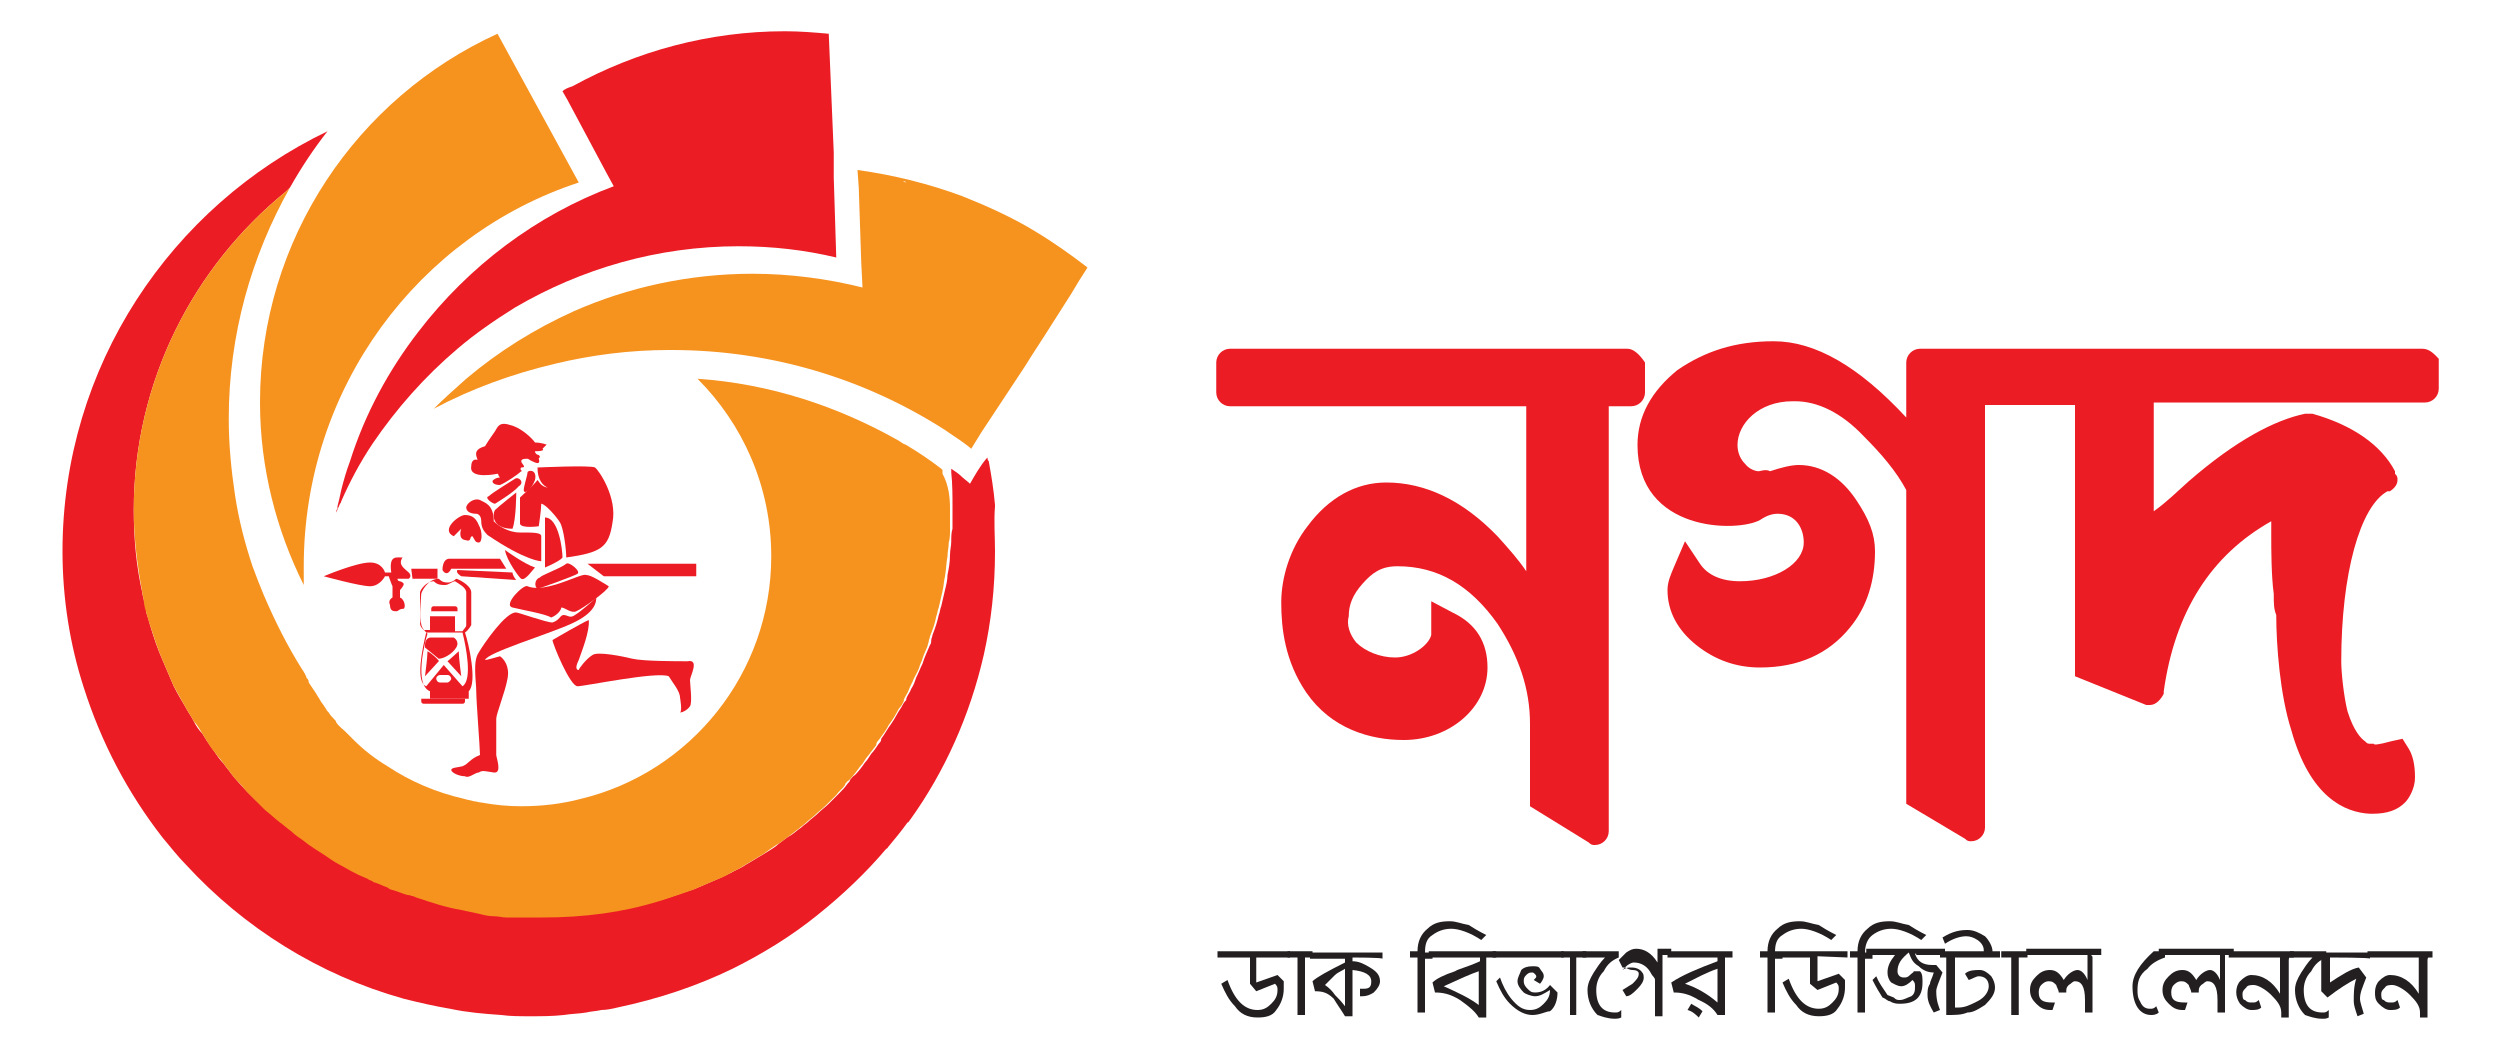 <?xml version="1.0" encoding="utf-8"?>
<!-- Generator: Adobe Illustrator 21.0.0, SVG Export Plug-In . SVG Version: 6.00 Build 0)  -->
<svg version="1.1" id="Layer_1" xmlns="http://www.w3.org/2000/svg" xmlns:xlink="http://www.w3.org/1999/xlink" x="0px" y="0px"
	 viewBox="0 0 200 84.1" style="enable-background:new 0 0 200 84.1;" xml:space="preserve">
<style type="text/css">
	.st0{fill:#EC1C24;}
	.st1{fill:#F6921E;}
	.st2{fill:#231F20;}
</style>
<g>
	<g>
		<path class="st0" d="M79.6,44.1c0,2.9-0.3,5.6-0.9,8.3l0,0c-1.1,4.8-3.1,9.3-5.9,13.2c-0.1,0.1-0.1,0.2-0.2,0.2
			c-0.5,0.7-1,1.3-1.5,1.9l0,0c-0.1,0.1-0.1,0.2-0.2,0.2c-1.6,1.9-3.5,3.7-5.5,5.3c-2.1,1.7-4.4,3.1-6.8,4.3
			c-2.9,1.4-5.9,2.4-9.2,3.1c-0.4,0.1-0.9,0.2-1.3,0.2c-0.4,0.1-0.8,0.1-1.2,0.2c-0.6,0.1-1.2,0.1-1.8,0.2c-0.9,0.1-1.8,0.1-2.7,0.1
			c-0.8,0-1.6,0-2.3-0.1c-1.4-0.1-2.7-0.2-4.1-0.5c-1.2-0.2-2.5-0.5-3.7-0.8c-6.8-1.9-12.8-5.7-17.4-10.7c-0.7-0.7-1.3-1.5-1.9-2.2
			c-2.8-3.6-4.9-7.6-6.3-12C5.6,51.6,5,47.9,5,44.1c0-14.8,8.7-27.6,21.2-33.6c-1.1,1.4-2.1,2.9-3,4.5c-0.1,0.1-0.2,0.2-0.3,0.3
			c-7.4,6-12.2,15.2-12.2,25.5c0,2.3,0.2,4.5,0.7,6.7c0,0.2,0.1,0.3,0.1,0.5c0.1,0.3,0.2,0.7,0.2,1c0.1,0.3,0.2,0.6,0.3,1
			c0.3,1,0.6,1.9,1,2.8c0.1,0.2,0.2,0.5,0.3,0.7c0.2,0.5,0.4,0.9,0.6,1.4c0.3,0.6,0.6,1.1,0.9,1.6v0c0.2,0.4,0.5,0.8,0.7,1.2
			c0.2,0.4,0.4,0.7,0.7,1c0.1,0.2,0.2,0.3,0.3,0.5c0.2,0.3,0.5,0.7,0.7,1c0.2,0.3,0.4,0.6,0.7,0.9c0.2,0.3,0.4,0.5,0.6,0.8
			c0.8,1,1.7,1.9,2.7,2.8c0.4,0.4,0.8,0.7,1.2,1c0.3,0.3,0.6,0.5,0.9,0.7c0.3,0.2,0.6,0.4,0.9,0.7c0.6,0.4,1.2,0.9,1.9,1.3
			c0.4,0.3,0.9,0.5,1.3,0.8c0.4,0.2,0.8,0.5,1.3,0.7c0.2,0.1,0.4,0.2,0.7,0.3c0.1,0.1,0.3,0.2,0.4,0.2c0,0,0.1,0,0.2,0.1
			c0.3,0.2,0.7,0.3,1,0.4v0c0.1,0.1,0.2,0.1,0.4,0.2c0.4,0.2,0.8,0.3,1.2,0.4c0.2,0.1,0.5,0.2,0.7,0.2l0,0c1.2,0.4,2.4,0.7,3.6,1
			c0.5,0.1,0.9,0.2,1.4,0.3c0.4,0.1,0.8,0.1,1.2,0.2c0.3,0,0.6,0.1,1,0.1l0,0c0,0,0.1,0,0.1,0c0.2,0,0.4,0,0.5,0c0.2,0,0.3,0,0.5,0
			c0.1,0,0.1,0,0.2,0c0.1,0,0.2,0,0.3,0c0,0,0.1,0,0.1,0h0.2c0,0,0,0,0.1,0c0,0,0,0,0,0h0.2c0.3,0,0.6,0,0.9,0
			c3.2,0,6.3-0.5,9.3-1.3c0.9-0.3,1.8-0.6,2.7-0.9c0.7-0.3,1.4-0.6,2.1-0.9h0c0.3-0.2,0.7-0.3,1-0.5c0.2-0.1,0.4-0.2,0.6-0.3
			c0.2-0.1,0.3-0.2,0.5-0.3c0.5-0.3,1-0.6,1.5-0.9c0.3-0.2,0.7-0.4,1-0.7c0.3-0.2,0.6-0.5,1-0.7c0.3-0.2,0.5-0.4,0.8-0.6
			c0.2-0.2,0.4-0.3,0.6-0.5c0.2-0.2,0.5-0.4,0.7-0.6c0.3-0.3,0.6-0.5,0.9-0.8c0.3-0.3,0.6-0.6,0.8-0.8c0.2-0.2,0.5-0.5,0.7-0.8
			c0.1-0.1,0.2-0.2,0.2-0.3c0.1-0.1,0.2-0.3,0.4-0.4c0.3-0.3,0.6-0.7,0.8-1c0.2-0.2,0.3-0.4,0.5-0.7c0,0,0,0,0,0c0,0,0,0,0,0
			s0,0,0,0c0.2-0.2,0.4-0.5,0.6-0.8c0.1-0.1,0.2-0.2,0.2-0.4c0.3-0.4,0.5-0.8,0.8-1.2c0.3-0.4,0.5-0.9,0.8-1.3
			c0.1-0.2,0.2-0.4,0.4-0.6c0,0,0,0,0,0c0,0,0,0,0-0.1c0.1-0.3,0.3-0.5,0.4-0.8c0.2-0.3,0.3-0.6,0.4-0.9c0.2-0.4,0.3-0.7,0.5-1.1
			c0.1-0.3,0.2-0.6,0.3-0.8c0.1-0.2,0.2-0.5,0.3-0.7c0.1-0.1,0.1-0.3,0.1-0.4c0-0.1,0.1-0.3,0.1-0.4c0.2-0.5,0.4-1.1,0.5-1.6
			c0.1-0.2,0.1-0.5,0.2-0.7c0.1-0.4,0.2-0.9,0.3-1.3c0.1-0.4,0.2-0.8,0.2-1.2c0.1-0.5,0.2-1,0.2-1.6c0-0.4,0.1-0.7,0.1-1.1
			c0-0.3,0-0.7,0.1-1c0-0.3,0-0.5,0-0.8c0-0.1,0-0.1,0-0.2c0-0.2,0-0.5,0-0.7c0-0.9,0-1.9-0.1-2.8c0-0.1,0-0.2,0-0.3c0,0,0,0,0,0
			c0.3,0.2,0.6,0.4,0.8,0.6c0.2,0.2,0.5,0.4,0.7,0.6c0,0,0,0,0,0c0.4-0.7,0.8-1.4,1.3-2c0,0,0.1-0.1,0.1-0.1c0,0.1,0,0.2,0.1,0.3
			c0.2,1.1,0.4,2.3,0.5,3.5c0,0,0,0.1,0,0.1C79.5,41.7,79.6,42.9,79.6,44.1z"/>
		<path class="st1" d="M76,40.7c0,0.2,0,0.5,0,0.7c0,0.1,0,0.1,0,0.2c0,0.3,0,0.5,0,0.8c0,0.3,0,0.7-0.1,1c0,0.4-0.1,0.7-0.1,1.1
			c-0.1,0.5-0.1,1-0.2,1.6c-0.1,0.4-0.1,0.8-0.2,1.2c-0.1,0.4-0.2,0.9-0.3,1.3c-0.1,0.2-0.1,0.5-0.2,0.7c-0.1,0.6-0.3,1.1-0.5,1.6
			c0,0.1-0.1,0.3-0.1,0.4c0,0.1-0.1,0.3-0.1,0.4c-0.1,0.2-0.2,0.5-0.3,0.7c-0.1,0.3-0.2,0.6-0.3,0.8c-0.1,0.4-0.3,0.7-0.5,1.1
			c-0.1,0.3-0.3,0.6-0.4,0.9c-0.1,0.3-0.3,0.5-0.4,0.8c0,0,0,0.1,0,0.1c0,0,0,0,0,0c-0.1,0.2-0.2,0.4-0.4,0.6
			c-0.2,0.4-0.5,0.9-0.8,1.3c-0.2,0.4-0.5,0.8-0.8,1.2c-0.1,0.1-0.2,0.2-0.2,0.4c-0.2,0.3-0.4,0.5-0.6,0.8c0,0,0,0,0,0s0,0,0,0
			c0,0,0,0,0,0c-0.2,0.2-0.3,0.4-0.5,0.7c-0.3,0.3-0.5,0.7-0.8,1c-0.1,0.1-0.2,0.3-0.4,0.4c-0.1,0.1-0.2,0.2-0.2,0.3
			c-0.2,0.3-0.5,0.5-0.7,0.8c-0.3,0.3-0.6,0.6-0.8,0.8c-0.3,0.3-0.6,0.5-0.9,0.8c-0.2,0.2-0.5,0.4-0.7,0.6c-0.2,0.2-0.4,0.3-0.6,0.5
			c-0.3,0.2-0.5,0.4-0.8,0.6c-0.3,0.2-0.6,0.5-1,0.7c-0.3,0.2-0.6,0.4-1,0.7c-0.5,0.3-1,0.6-1.5,0.9c-0.2,0.1-0.3,0.2-0.5,0.3
			c-0.2,0.1-0.4,0.2-0.6,0.3c-0.3,0.2-0.7,0.4-1,0.5h0c-0.7,0.3-1.4,0.6-2.1,0.9c-0.9,0.3-1.7,0.6-2.7,0.9c-2.9,0.9-6,1.3-9.3,1.3
			c-0.3,0-0.6,0-0.9,0h-0.1c0,0,0,0,0,0c0,0,0,0,0,0h-0.1c-0.1,0-0.2,0-0.2,0c-0.1,0-0.2,0-0.3,0c-0.1,0-0.1,0-0.2,0
			c-0.2,0-0.3,0-0.5,0c-0.2,0-0.4,0-0.5,0c0,0-0.1,0-0.1,0l0,0c-0.3,0-0.6-0.1-1-0.1c-0.4,0-0.8-0.1-1.2-0.2
			c-0.5-0.1-0.9-0.2-1.4-0.3c-1.2-0.2-2.4-0.6-3.6-1l0,0c-0.2-0.1-0.5-0.2-0.7-0.2c-0.4-0.1-0.8-0.3-1.2-0.4c-0.1,0-0.3-0.1-0.4-0.2
			v0c-0.3-0.1-0.7-0.3-1-0.4c-0.1,0-0.1,0-0.2-0.1c-0.2-0.1-0.3-0.1-0.4-0.2c-0.2-0.1-0.5-0.2-0.7-0.3c-0.4-0.2-0.8-0.4-1.3-0.7
			c-0.4-0.2-0.9-0.5-1.3-0.8c-0.6-0.4-1.3-0.8-1.9-1.3c-0.3-0.2-0.6-0.4-0.9-0.7c-0.3-0.2-0.6-0.5-0.9-0.7c-0.4-0.3-0.8-0.7-1.2-1
			c-0.2-0.2-0.3-0.3-0.5-0.5c-0.2-0.2-0.4-0.4-0.6-0.6c-0.1-0.1-0.2-0.2-0.3-0.3c-0.2-0.2-0.4-0.5-0.6-0.7c-0.2-0.2-0.5-0.5-0.7-0.8
			c-0.2-0.3-0.4-0.5-0.6-0.8c-0.2-0.3-0.5-0.6-0.7-0.9c-0.3-0.3-0.5-0.7-0.7-1c-0.1-0.2-0.2-0.3-0.3-0.5c-0.2-0.3-0.4-0.7-0.7-1
			c-0.2-0.4-0.5-0.8-0.7-1.2v0c-0.3-0.5-0.6-1.1-0.9-1.6c-0.2-0.5-0.4-0.9-0.6-1.4c-0.1-0.2-0.2-0.5-0.3-0.7c-0.4-0.9-0.7-1.9-1-2.8
			c-0.1-0.3-0.2-0.6-0.3-1c-0.1-0.3-0.2-0.7-0.2-1c0-0.2-0.1-0.3-0.1-0.5c-0.4-2.2-0.7-4.4-0.7-6.7c0-10.3,4.8-19.5,12.2-25.5
			c0.1-0.1,0.2-0.2,0.3-0.3c-3.1,5.5-4.9,11.8-4.9,18.5c0,2.1,0.2,4.1,0.5,6.1c0.3,2,0.8,3.9,1.4,5.7c0.3,0.8,0.6,1.6,0.9,2.3
			c0.9,2.1,1.9,4.1,3.1,6c0.1,0.1,0.1,0.2,0.2,0.3c0,0.1,0.1,0.2,0.1,0.2c0,0,0,0,0,0c0,0,0,0,0,0.1v0c0.1,0.1,0.2,0.2,0.2,0.4v0
			c0,0,0,0,0,0c0.2,0.3,0.4,0.6,0.6,0.9c0,0,0,0,0,0c0.1,0.2,0.2,0.3,0.3,0.5v0c0.1,0.2,0.3,0.4,0.4,0.6c0,0,0,0,0,0
			c0.1,0.1,0.1,0.2,0.2,0.3c0,0,0,0,0.1,0.1c0,0,0,0,0,0c0,0,0,0,0,0c0,0,0,0,0,0c0,0,0,0,0,0c0,0,0,0,0,0c0,0,0,0,0,0c0,0,0,0,0,0
			c0.1,0.2,0.3,0.4,0.4,0.5c0.1,0.1,0.2,0.2,0.2,0.3l0,0c0.2,0.3,0.5,0.5,0.8,0.8c0.2,0.2,0.4,0.4,0.6,0.6c0,0,0,0,0,0
			c0.8,0.8,1.7,1.5,2.7,2.1v0c1.8,1.2,3.9,2.1,6.1,2.6c0,0,0,0,0,0c0.3,0.1,0.5,0.1,0.8,0.2c0.2,0,0.4,0.1,0.6,0.1
			c1.1,0.2,2.1,0.3,3.2,0.3c1.7,0,3.3-0.2,4.8-0.6c8.7-2.1,15.2-10,15.2-19.4c0-5.6-2.3-10.6-5.9-14.2c5.8,0.4,11.2,2.2,16,4.9
			c0.2,0.1,0.4,0.3,0.7,0.4c1,0.6,1.9,1.2,2.8,1.9c0,0,0.1,0.1,0.1,0.1c0,0,0,0,0,0c0,0.1,0,0.2,0,0.3C75.9,38.8,76,39.8,76,40.7z"
			/>
		<path class="st1" d="M24.3,45.3c0,0.5,0,1,0,1.5c-2.2-4.4-3.5-9.4-3.5-14.6c0-13.1,7.8-24.4,19-29.5l6.5,11.9
			C33.5,18.8,24.3,31,24.3,45.3z"/>
		<path class="st0" d="M66.9,20.6c-2.5-0.6-5.1-0.9-7.8-0.9c-6.5,0-12.6,1.8-17.9,4.9h0c-1.6,1-3.2,2.1-4.6,3.3
			c-2.6,2.2-4.9,4.8-6.8,7.6c-1,1.5-1.8,3-2.5,4.6c0,0.1-0.1,0.2-0.1,0.2c-0.1,0.2-0.2,0.5-0.3,0.7c0-0.1,0-0.2,0.1-0.3v0l0-0.2
			c0.1-0.4,0.2-0.8,0.3-1.3c0.2-0.8,0.4-1.5,0.7-2.3c1.2-3.8,3.1-7.3,5.5-10.4c0,0,0,0,0,0c4-5.2,9.4-9.3,15.6-11.6l-0.6-1.1l0,0
			l-3.1-5.8l-0.4-0.7c0.2-0.2,0.5-0.3,0.8-0.4c5.1-2.8,10.9-4.4,17-4.4c1.2,0,2.4,0.1,3.5,0.2l0.4,9.5l0,1.1l0,0.9L66.9,20.6z"/>
		<path class="st1" d="M82.8,18.5c-1.8-1.1-3.8-2-5.8-2.8h0c-2.7-1-5.5-1.7-8.4-2.1l0.1,1.4l0.2,6l0.1,2c-2.8-0.7-5.8-1.1-8.8-1.1
			c-5.1,0-10,1.1-14.3,3h0c-3.1,1.4-6,3.2-8.6,5.4h0c-0.9,0.8-1.8,1.6-2.6,2.4c3-1.6,6.3-2.8,9.7-3.6h0c2.9-0.7,6-1.1,9.1-1.1h0.2
			c8,0,15.5,2.3,21.9,6.4c0.7,0.5,1.4,0.9,2.1,1.5l0.8-1.3l3.5-5.3l0.5-0.8l1.1-1.7l1.4-2.2l0.7-1.1L86,23l0.3-0.5l0.7-1.1
			C85.7,20.4,84.3,19.4,82.8,18.5z M72.2,14.5c0,0,0.1,0,0.1,0c0.1,0,0.1,0,0.2,0.1C72.4,14.6,72.3,14.5,72.2,14.5z"/>
	</g>
	<g>
		<path class="st0" d="M39.8,37.9c0,0-2.3,0.5-2.1-0.6c0-0.5,0.3-0.6,0.5-0.5c0-0.2-0.5-0.8,0.6-1.1c0.3-0.5,0.6-0.9,0.8-1.2
			c0.2-0.3,0.3-0.8,1.2-0.5c0.9,0.2,1.8,1.1,2,1.4c0.5,0,1.1,0.2,0.9,0.2c-0.2,0.2-0.3,0.3-0.3,0.3s0.3,0.2-0.6,0.2
			c0,0.2,0.2,0.3,0.3,0.3c0.2,0.2,0,0.2,0,0.3c0,0,0.2,0.5-0.3,0.3c-0.5-0.2-0.5-0.3-0.6-0.3c-0.2,0-0.5,0-0.5,0.2
			c0,0.2,0.5,0.5,0,0.5c-0.2,0.2,0.2,0.3,0,0.3c-0.2,0.2-1.2,0.9-1.7,1.1c-0.5,0-0.6-0.2-0.6-0.3s0.3-0.3,0.6-0.3
			C39.8,38,39.9,37.9,39.8,37.9"/>
		<path class="st0" d="M39.6,40.3c-0.2,0-0.9-0.5-0.5-0.6c0.3-0.3,1.8-1.2,2.1-1.4c0.3-0.2,0.8,0.3,0.3,0.6
			C41.1,39.4,39.6,40.3,39.6,40.3"/>
		<path class="st0" d="M41.9,39.2c0-0.3,0.3-1.2,0.3-1.4s0.8-0.3,0.6,0.6C42.5,39.2,41.9,39.6,41.9,39.2"/>
		<path class="st0" d="M43,37.4c0,0,4.3-0.2,4.6,0s1.8,2.4,1.4,4.4c-0.3,2-0.9,2.4-3.7,2.8c0-0.6-0.2-2.3-0.5-2.8
			c-0.3-0.5-1.2-1.5-1.5-1.5c0,0.5-0.2,1.8-0.2,1.8s-1.4,0.2-1.5-0.2c0-0.5,0-2.1,0-2.1s1.2-1.1,1.4-1.4c0.2,0.2,0.3,0.8,1.7,0.6
			C44.7,39.2,43,39.4,43,37.4"/>
		<path class="st0" d="M41.3,39.4c0,0-1.4,1.1-1.7,1.4c-0.2,0.3-0.3,1.5,1.4,1.5C41.3,41.5,41.3,39.4,41.3,39.4"/>
		<path class="st0" d="M38.1,41.1c-0.5,0-0.8-0.2-0.8-0.5c0-0.3,0.6-0.8,1.1-0.6c0.3,0.2,1.1,0.3,1.1,1.7c0.3,0.3,1.1,0.9,2.1,0.9
			c1.1,0,1.7,0,1.7,0.3v2c0,0-1.2,0-4.3-2.1c-0.3-0.3-0.5-0.6-0.5-1.1C38.5,41.2,38.2,41.1,38.1,41.1"/>
		<path class="st0" d="M37.2,41.2c-0.5,0-2,1.2-0.9,1.7c0.3-0.3,0.6-0.6,0.6-0.6s-0.3,0.8,0.3,0.9c0.6,0.2,0.3-0.3,0.6-0.3
			c0.2,0.3,0.2,0.5,0.5,0.5c0.3,0,0.3-0.9,0-1.4C38.1,41.5,37.8,41.2,37.2,41.2"/>
		<path class="st0" d="M43.6,41.4v4c0,0,1.2-0.5,1.4-0.8C45,44,44.7,41.4,43.6,41.4"/>
		<path class="st0" d="M40.4,44c0,0,1.5,1.1,2.4,1.4c-0.2,0.2-0.8,1.1-1.1,0.9C41.6,46.3,40.5,44.8,40.4,44"/>
		<polygon class="st0" points="35,46.3 33,46.3 32.9,45.5 35,45.5 		"/>
		<polygon class="st0" points="48.3,46.1 55.7,46.1 55.7,45.1 47,45.1 		"/>
		<path class="st0" d="M45.3,45.1c0.2-0.2,1.2,0.6,0.9,0.8c-0.3,0.2-3.1,1.2-3.2,1.2c-0.3-0.2-0.2-0.8,0.2-0.9
			C43.3,46,44.8,45.5,45.3,45.1"/>
		<path class="st0" d="M42.2,46.9c-0.3-0.2-2,1.5-1.2,1.7c0.8,0.2,2.6,0.5,3.1,0.8c0.5-0.2,0.8-0.6,0.8-0.8c0.3,0,0.8,0.5,1.2,0.3
			c0.5-0.2,2.6-1.7,2.6-2c-0.5-0.3-1.4-0.9-1.8-0.9C46.5,45.8,43.7,47.5,42.2,46.9"/>
		<path class="st0" d="M41.3,49c0.2,0,2.4,0.8,2.9,0.8c0.6-0.2,0.6-0.6,0.9-0.6c0.3,0,0.5,0.3,0.9,0c0.5-0.3,1.5-1.2,1.7-1.4
			c0,0.3,0,1.2-2,2.1c-2,0.9-6.7,2.3-6.9,2.9c0.2,0,0.8-0.2,1.2-0.3c0.3,0.2,0.8,0.8,0.6,1.8c-0.2,1.1-0.9,2.8-0.9,3.2s0,2.6,0,2.9
			c0,0.2,0.5,1.5-0.2,1.4s-0.9-0.2-1.2,0c-0.3,0-0.8,0.5-1.1,0.3c-0.5,0-1.1-0.3-1.1-0.5s0.5-0.2,0.9-0.3c0.5-0.2,0.6-0.6,1.4-0.9
			c0-0.5-0.3-4.3-0.3-5.1c0-0.8-0.3-2.4,0.2-3.1C38.7,51.5,40.5,48.9,41.3,49"/>
		<path class="st0" d="M44.2,51.2c0,0.3,1.4,3.7,2,3.7s6.3-1.2,7.3-0.8c0.3,0.5,0.9,1.2,0.9,1.7c0,0,0.2,1.1,0,1.2
			c0.2,0,0.6-0.2,0.8-0.5s0-1.8,0-2.1s0.8-1.7-0.2-1.5c-0.9,0-3.5,0-4.4-0.2c-0.8-0.2-2.8-0.6-3.2-0.3c-0.5,0.3-1.1,1.1-1.1,1.2
			c-0.2,0-0.3-0.2,0-0.8c0.2-0.6,0.9-2.3,0.8-3.2C46.6,49.8,44.2,51.2,44.2,51.2"/>
		<path class="st0" d="M41,45.8c0,0.2,0.2,0.5,0.3,0.6l-4.4-0.3c0,0-0.5-0.3-0.3-0.5L41,45.8z"/>
		<path class="st0" d="M36.1,45.5h4.4c0,0-0.3-0.5-0.5-0.8c-0.8,0-4.1,0-4.1,0s-0.5,0-0.5,0.9C35.5,45.8,35.8,46.1,36.1,45.5"/>
		<path class="st0" d="M31.8,46.3h0.9c0,0,0.3-0.2,0-0.5c-0.3-0.3-0.9-0.6-0.5-1.2c-0.5,0-1.1-0.2-0.9,1.2h-0.5c0,0-0.2-0.8-1.2-0.8
			c-1.1,0-3.7,1.1-3.7,1.1s2.9,0.8,3.7,0.8c0.8,0,1.2-0.8,1.2-0.8h0.3c0,0,0.2,0.6,0.3,0.8c0,0.3,0,0.9,0,0.9S31,48,31.2,48.4
			c0,0.5,0.3,0.5,0.5,0.5c0.2,0,0.2-0.2,0.6-0.2c0.2-0.2,0-0.8-0.3-0.9c0-0.3,0-0.6,0-0.6s0.3-0.3,0.3-0.5
			C32.1,46.4,31.8,46.6,31.8,46.3"/>
		<path class="st0" d="M37.2,50.6L37.2,50.6c0.3-0.2,0.5-0.6,0.5-0.6l0,0l0,0c0,0,0-2,0-2.6c0-0.6-1.1-1.1-1.2-1.1l0,0l0,0
			c-0.2,0.2-0.5,0.3-0.6,0.3c-0.3,0-0.5,0-0.8-0.3l0,0l0,0c-0.9,0-1.4,1.1-1.4,1.2l0,0c0,0.2-0.2,2.1,0,2.4c0,0.3,0.3,0.6,0.5,0.8
			c-0.2,0.6-1.1,4.1,0.2,4.6v0.6h3.1v-0.6C38.2,54.6,37.5,51.5,37.2,50.6 M33.6,47.4c0-0.2,0.5-0.9,1.1-0.9c0.3,0.3,0.6,0.3,0.9,0.3
			s0.6-0.3,0.8-0.3c0.3,0.2,0.9,0.5,0.9,0.9c0,0.6,0,2.4,0,2.6c0,0.2-0.2,0.3-0.3,0.5h-0.6v-1.2h-2v1.1h-0.5
			c-0.2-0.2-0.3-0.3-0.3-0.6C33.6,49.5,33.6,48.1,33.6,47.4 M35.8,54.6h-0.6c-0.2,0-0.3-0.2-0.3-0.3c0-0.2,0.2-0.3,0.3-0.3h0.6
			c0.2,0,0.3,0.2,0.3,0.3C36.1,54.4,35.9,54.6,35.8,54.6 M37,54.9l-1.5-1.7l-1.4,1.7l0,0c-0.9-0.3-0.3-3.1,0-4.3H37
			C37.3,51.8,37.8,54.4,37,54.9"/>
		<path class="st0" d="M36.5,51.8c0.3-0.5-0.2-0.8-0.2-0.8h-1.8c-0.6,0-0.5,0.8-0.5,0.8l1.1,0.9C35.5,52.7,36.2,52.3,36.5,51.8"/>
		<path class="st0" d="M35.8,52.9l1.1,1.2c0,0-0.2-1.5-0.2-2C36.5,52.3,35.8,52.9,35.8,52.9"/>
		<path class="st0" d="M34.2,52.1c0,0.5-0.2,2-0.2,2l1.1-1.2C35.2,52.9,34.6,52.3,34.2,52.1"/>
		<path class="st0" d="M36.4,48.9h0.2v-0.2c0-0.2-0.2-0.2-0.2-0.2h-1.7c-0.2,0-0.2,0.2-0.2,0.2v0.2h0.2H36.4z"/>
		<path class="st0" d="M33.9,55.9h-0.2v0.2c0,0.2,0.2,0.2,0.2,0.2H37c0.2,0,0.2-0.2,0.2-0.2v-0.2H37H33.9z"/>
	</g>
	<g>
		<path class="st2" d="M100.5,76.6v2l1.7-0.6l0.5,0.5c0,0.2,0,0.5,0,0.6c0,0.6-0.2,1.2-0.6,1.7c-0.3,0.5-0.9,0.6-1.5,0.6
			c-0.8,0-1.4-0.3-1.8-0.9c-0.5-0.5-0.8-1.1-1.1-1.8l0.5-0.3c0.6,1.7,1.4,2.4,2.4,2.4c0.5,0,0.8-0.2,1.1-0.5s0.5-0.6,0.5-1.1
			c0-0.2,0-0.3-0.2-0.5l-1.5,0.6l-0.5-0.6v-2.1h-2.6v-0.5h5.8v0.5C103.1,76.6,100.5,76.6,100.5,76.6z"/>
		<polygon class="st2" points="104.4,76.6 104.4,81.2 103.8,81.2 103.8,76.6 103,76.6 103,76.1 105,76.1 105,76.6 		"/>
		<path class="st2" d="M108.2,76.6v0.3c0.5,0,0.9,0.2,1.4,0.5s0.8,0.6,0.8,1.1c0,0.3-0.2,0.6-0.5,0.9c-0.3,0.2-0.6,0.3-0.9,0.3h-0.2
			v-0.6h0.3c0.5,0,0.6-0.2,0.6-0.6c0-0.5-0.5-0.8-1.5-0.9v3.7h-0.6c-0.3-0.5-0.6-0.9-0.9-1.4c-0.5-0.5-0.9-0.6-1.5-0.6l-0.2-0.8
			c0.3-0.3,1.2-0.8,2.6-1.5v-0.3h-2.8v-0.5h5.8v0.5C110.6,76.6,108.2,76.6,108.2,76.6z M107.6,77.5c-0.3,0.2-0.6,0.3-0.8,0.5
			l-0.8,0.8c0.3,0.2,0.6,0.5,0.8,0.8c0.2,0.2,0.5,0.5,0.8,0.9V77.5z"/>
		<path class="st2" d="M118.5,75.2c-0.9-0.6-1.8-0.9-2.4-0.9s-1.1,0.2-1.5,0.5c-0.5,0.3-0.6,0.8-0.6,1.4h0.6v0.5h-0.6V81h-0.6v-4.4
			h-0.6v-0.5h0.6c0-0.8,0.3-1.4,0.8-1.8c0.5-0.5,1.1-0.6,1.8-0.6c0.5,0,0.9,0.2,1.5,0.3c0.3,0.2,0.8,0.5,1.4,0.8L118.5,75.2z"/>
		<path class="st2" d="M118.9,76.8v4.6h-0.6c-0.3-0.5-0.8-0.9-1.5-1.4c-0.8-0.5-1.4-0.6-2-0.6l-0.2-0.8c0.3-0.3,0.9-0.6,1.8-0.9
			c0.3-0.2,0.9-0.3,2-0.8v-0.3h-4.1v-0.5h5.4v0.5h-0.8V76.8z M118.3,77.7c-0.6,0.2-1.5,0.6-2.8,1.2c1.1,0.5,2,0.9,2.8,1.5V77.7z"/>
		<path class="st2" d="M119.4,76.1h5.7v0.5h-5.7V76.1z M122.6,81.2c-0.6,0-1.2-0.3-1.8-0.9c-0.5-0.5-0.8-1.1-1.1-1.8l0.3-0.3
			c0.2,0.6,0.5,1.2,0.9,1.7c0.5,0.6,0.9,0.9,1.5,0.9c0.5,0,0.8-0.2,1.1-0.5c0.3-0.3,0.5-0.6,0.5-1.1c-0.5,0.3-0.8,0.5-1.2,0.5
			c-0.3,0-0.8-0.2-0.9-0.3c-0.3-0.3-0.5-0.6-0.5-0.9s0.2-0.6,0.3-0.9c0.2-0.2,0.5-0.3,0.9-0.3c0.3,0,0.5,0,0.6,0.2s0.3,0.3,0.3,0.6
			c0,0.2-0.2,0.5-0.3,0.6l-0.5-0.3c0.2-0.2,0.2-0.2,0.2-0.3s-0.2-0.3-0.3-0.3c-0.2,0-0.3,0-0.5,0.2c-0.2,0.2-0.2,0.3-0.2,0.5
			c0,0.3,0.2,0.5,0.3,0.6c0.2,0.2,0.3,0.3,0.6,0.3c0.5,0,0.9-0.2,1.2-0.6l0.6,0.6c0,0.6-0.2,1.2-0.6,1.5
			C123.7,80.9,123.2,81.2,122.6,81.2"/>
		<polygon class="st2" points="126.1,76.6 126.1,81.2 125.6,81.2 125.6,76.6 124.9,76.6 124.9,76.1 126.9,76.1 126.9,76.6 		"/>
		<path class="st2" d="M129.2,81.5c-0.6,0-1.1-0.2-1.4-0.3c-0.5-0.5-0.8-1.2-0.8-2c0-0.5,0.2-0.9,0.5-1.4c0.2-0.3,0.5-0.8,0.9-1.2
			h-1.8v-0.5h2.9v0.5c-0.5,0.2-0.9,0.5-1.2,1.1c-0.5,0.5-0.6,1.1-0.6,1.5c0,1.2,0.5,1.8,1.5,1.8c0.2,0,0.3,0,0.5-0.2v0.6
			C129.5,81.5,129.3,81.5,129.2,81.5"/>
		<path class="st2" d="M133,76.9v4.4h-0.6v-2.9c0-0.2-0.2-0.3-0.3-0.5c-0.3-0.6-0.8-0.9-1.4-0.9c-0.2,0-0.5,0.2-0.6,0.3
			c0,0-0.2,0.2-0.3,0.3c0.3-0.2,0.5-0.2,0.6-0.2c0.3,0,0.5,0,0.8,0.2c0.2,0.2,0.3,0.3,0.3,0.6c0,0.3-0.2,0.6-0.5,0.9
			c-0.3,0.3-0.6,0.6-0.9,0.6l-0.3-0.5c0.3-0.2,0.5-0.3,0.8-0.5c0.3-0.3,0.5-0.5,0.5-0.8c0-0.2-0.2-0.3-0.5-0.3s-0.5-0.2-0.6-0.2
			h-0.2l-0.3-0.6c0.3-0.3,0.6-0.6,0.6-0.6c0.3-0.2,0.5-0.3,0.8-0.3c0.6,0,1.2,0.3,1.7,1.1v-1.1h1.1v0.5H133V76.9z"/>
		<path class="st2" d="M138,76.6v4.6h-0.6c-0.3-0.5-0.8-0.9-1.5-1.2c-0.8-0.5-1.4-0.6-2-0.6l-0.2-0.8c0.9-0.6,2.1-1.1,3.7-1.7v-0.3
			h-4v-0.5h5.2v0.5H138z M137.4,77.5c-0.9,0.3-1.8,0.8-2.6,1.2c0.9,0.3,1.8,0.8,2.6,1.5V77.5z M135.9,81.4c-0.2-0.2-0.5-0.5-0.9-0.6
			l0.3-0.5c0.3,0.2,0.6,0.3,0.9,0.6L135.9,81.4z"/>
		<path class="st2" d="M146.5,75.2c-0.9-0.6-1.8-0.9-2.4-0.9s-1.1,0.2-1.5,0.5c-0.5,0.3-0.6,0.8-0.6,1.4h0.6v0.5h-0.6V81h-0.6v-4.4
			h-0.6v-0.5h0.6c0-0.8,0.3-1.4,0.8-1.8c0.5-0.5,1.1-0.6,1.8-0.6c0.5,0,0.9,0.2,1.5,0.3c0.3,0.2,0.8,0.5,1.4,0.8L146.5,75.2z"/>
		<path class="st2" d="M145.4,76.5v2l1.7-0.6l0.5,0.5c0,0.2,0,0.5,0,0.6c0,0.6-0.2,1.2-0.6,1.7c-0.3,0.5-0.9,0.6-1.5,0.6
			c-0.8,0-1.4-0.3-1.8-0.9c-0.5-0.5-0.8-1.1-1.1-1.8l0.5-0.3c0.6,1.7,1.4,2.4,2.4,2.4c0.5,0,0.8-0.2,1.1-0.5
			c0.3-0.3,0.5-0.6,0.5-1.1c0-0.2,0-0.3-0.2-0.5l-1.5,0.6l-0.6-0.5v-2.1H142v-0.5h5.8v0.5L145.4,76.5L145.4,76.5z"/>
		<path class="st2" d="M153.7,75.2c-0.9-0.6-1.8-0.9-2.4-0.9s-1.1,0.2-1.5,0.5s-0.6,0.8-0.6,1.4h0.6v0.5h-0.6V81h-0.6v-4.4h-0.6
			v-0.5h0.6c0-0.8,0.3-1.4,0.8-1.8c0.5-0.5,1.1-0.6,1.8-0.6c0.5,0,0.9,0.2,1.5,0.3c0.3,0.2,0.8,0.5,1.4,0.8L153.7,75.2z"/>
		<path class="st2" d="M153.2,76.3c0.2,0.6,0.6,0.9,1.4,0.9c0.2,0,0.2,0,0.3,0l0.5,0.6c-0.3,0.8-0.5,1.2-0.5,1.5
			c0,0.8,0.2,1.2,0.3,1.5l-0.5,0.2c-0.3-0.5-0.5-0.9-0.5-1.4c0-0.3,0-0.6,0.2-0.9c0-0.2,0.2-0.5,0.3-0.9c-0.5,0-0.9-0.2-1.2-0.5
			c-0.5-0.3-0.6-0.6-0.8-1.1c-0.6,0.5-0.9,0.9-0.9,1.5c0,0.3,0.2,0.5,0.5,0.5c0.2,0,0.3,0,0.5-0.2c0.2-0.2,0.3-0.2,0.3-0.3h0.5
			c0.2,0.2,0.2,0.5,0.2,0.9c0,1.2-0.6,1.7-1.8,1.7c-0.2,0-0.5,0-0.8-0.2c-0.2,0-0.3-0.2-0.6-0.3c-0.2-0.3-0.5-0.8-0.8-1.4l0.3-0.3
			c0.2,0.5,0.5,0.9,0.9,1.5l0,0l0.5,0.2c0.2,0.2,0.3,0.2,0.5,0.2c0.3,0,0.6-0.2,0.9-0.3c0.3-0.2,0.3-0.5,0.3-0.8
			c0-0.2,0-0.3-0.2-0.5c-0.3,0.3-0.6,0.5-0.9,0.5c-0.3,0-0.6-0.2-0.8-0.3c-0.2-0.2-0.3-0.5-0.3-0.8c0-0.5,0.2-0.9,0.6-1.4h-2.3v-0.5
			h6.3v0.5h-2.3V76.3z"/>
		<path class="st2" d="M156.4,76.6v4h0.3c0.5,0,0.9-0.2,1.5-0.5c0.6-0.3,0.9-0.8,0.9-1.2c0-0.5-0.3-0.8-0.8-0.8
			c-0.2,0-0.5,0.2-0.8,0.3l-0.3-0.5c0.3-0.3,0.8-0.3,1.2-0.3c0.3,0,0.6,0.2,0.9,0.5c0.2,0.3,0.3,0.6,0.3,0.9c0,0.5-0.3,0.9-0.8,1.4
			c-0.5,0.3-0.9,0.6-1.4,0.6c-0.5,0.2-0.9,0.2-1.7,0.2v-4.6h-0.5v-0.5h3.5V76c0-0.3-0.2-0.6-0.5-0.8c-0.3-0.2-0.6-0.3-0.9-0.3
			c-0.5,0-1.1,0.2-1.7,0.6l-0.2-0.5c0.8-0.5,1.4-0.6,2-0.6c0.5,0,0.9,0.2,1.4,0.5c0.3,0.3,0.6,0.8,0.6,1.2h0.6v0.5
			C160.4,76.6,156.4,76.6,156.4,76.6z"/>
		<polygon class="st2" points="161.5,76.6 161.5,81.2 160.9,81.2 160.9,76.6 160.1,76.6 160.1,76.1 162.2,76.1 162.2,76.6 		"/>
		<path class="st2" d="M167.4,76.5V81h-0.6c0-0.2,0-0.3,0-0.5c0-0.2,0-0.3,0-0.5c0-1.1-0.3-1.5-0.8-1.5c-0.2,0-0.3,0.2-0.5,0.3
			c-0.2,0.2-0.2,0.3-0.2,0.6h-0.6c0-0.2-0.2-0.5-0.2-0.6c-0.2-0.2-0.3-0.3-0.6-0.3s-0.5,0.2-0.6,0.3c-0.2,0.2-0.2,0.5-0.2,0.6
			c0,0.6,0.3,0.8,1.1,0.8h0.2l-0.2,0.6c-0.2,0-0.2,0-0.2,0c-0.5,0-0.8-0.2-1.1-0.5c-0.3-0.3-0.5-0.6-0.5-1.1c0-0.5,0.2-0.8,0.5-1.1
			c0.3-0.3,0.6-0.5,1.1-0.5c0.5,0,0.8,0.3,1.1,0.8c0.3-0.5,0.8-0.8,1.1-0.8c0.3,0,0.6,0.3,0.8,0.8v-2h-4.9v-0.5h6v0.5h-0.8
			C167.4,76.6,167.4,76.5,167.4,76.5z"/>
		<path class="st2" d="M171,79.2c0,0.3,0,0.6,0.2,0.9c0.2,0.5,0.5,0.6,0.8,0.6c0.2,0,0.3,0,0.5-0.2l0.2,0.5
			c-0.2,0.2-0.5,0.2-0.6,0.2c-0.9,0-1.5-0.8-1.5-2.3c0-0.9,0.6-1.8,1.7-2.8h0.9v0.5c-0.6,0.2-1.1,0.5-1.4,0.9
			C171.1,78,171,78.6,171,79.2"/>
		<path class="st2" d="M178,76.5V81h-0.6c0-0.2,0-0.3,0-0.5c0-0.2,0-0.3,0-0.5c0-1.1-0.3-1.5-0.8-1.5c-0.2,0-0.3,0.2-0.5,0.3
			c-0.2,0.2-0.2,0.3-0.2,0.6h-0.6c0-0.2-0.2-0.5-0.2-0.6c-0.2-0.2-0.3-0.3-0.6-0.3c-0.3,0-0.5,0.2-0.6,0.3c-0.2,0.2-0.2,0.5-0.2,0.6
			c0,0.6,0.3,0.8,1.1,0.8h0.2l-0.2,0.6c-0.2,0-0.2,0-0.2,0c-0.5,0-0.8-0.2-1.1-0.5c-0.3-0.3-0.5-0.6-0.5-1.1c0-0.5,0.2-0.8,0.5-1.1
			c0.3-0.3,0.6-0.5,1.1-0.5c0.5,0,0.8,0.3,1.1,0.8c0.3-0.5,0.8-0.8,1.1-0.8s0.6,0.3,0.8,0.8v-2h-4.9v-0.5h6v0.5H178V76.5z"/>
		<path class="st2" d="M183.1,76.8v4.6h-0.6V81c0-0.5-0.3-0.9-0.8-1.4c-0.5-0.5-1.1-0.8-1.4-0.8c-0.2,0-0.5,0-0.6,0.2
			c-0.2,0.2-0.3,0.3-0.3,0.5c0,0.2,0,0.5,0.2,0.5c0.2,0.2,0.3,0.2,0.6,0.2c0.2,0,0.3,0,0.5-0.2l0.2,0.6c-0.2,0.2-0.5,0.2-0.8,0.2
			c-0.3,0-0.6-0.2-0.9-0.5c-0.2-0.3-0.3-0.6-0.3-0.9c0-0.5,0.2-0.8,0.3-0.9c0.3-0.3,0.6-0.5,0.9-0.5c0.9,0,1.7,0.5,2.3,1.5v-2.9
			h-4.1v-0.5h5.2v0.5h-0.3C183.1,76.6,183.1,76.8,183.1,76.8z"/>
		<path class="st2" d="M185.8,81.5c-0.6,0-1.1-0.2-1.4-0.3c-0.5-0.5-0.8-1.2-0.8-2c0-0.5,0.2-0.9,0.5-1.4c0.2-0.3,0.5-0.8,0.9-1.2
			h-1.8v-0.5h2.9v0.5c-0.5,0.2-0.9,0.5-1.2,1.1c-0.5,0.5-0.6,1.1-0.6,1.5c0,1.2,0.5,1.8,1.5,1.8c0.2,0,0.3,0,0.5-0.2v0.6
			C186.1,81.5,186,81.5,185.8,81.5"/>
		<path class="st2" d="M186.4,76.6v2c0.9-0.6,1.7-1.1,2.3-1.2l0.6,0.8c-0.3,0.8-0.5,1.2-0.5,1.7c0,0.3,0.2,0.8,0.3,1.2l-0.5,0.2
			c-0.2-0.6-0.3-0.9-0.3-1.2c0-0.6,0-1.2,0.2-1.8c-0.6,0.3-1.4,0.8-2.3,1.5l-0.5-0.5v-2.6h-0.5v-0.5h4.4v0.5
			C189.8,76.6,186.4,76.6,186.4,76.6z"/>
		<path class="st2" d="M194.2,76.8v4.6h-0.6V81c0-0.5-0.3-0.9-0.8-1.4c-0.5-0.5-1.1-0.8-1.4-0.8c-0.2,0-0.5,0-0.6,0.2
			c-0.2,0.2-0.3,0.3-0.3,0.5c0,0.2,0,0.5,0.2,0.5c0.2,0.2,0.3,0.2,0.6,0.2c0.2,0,0.3,0,0.5-0.2l0.2,0.6c-0.2,0.2-0.5,0.2-0.8,0.2
			s-0.6-0.2-0.9-0.5c-0.3-0.3-0.3-0.6-0.3-0.9c0-0.5,0.2-0.8,0.3-0.9c0.3-0.3,0.6-0.5,0.9-0.5c0.9,0,1.7,0.5,2.3,1.5v-2.9h-4.1v-0.5
			h5.2v0.5h-0.3C194.2,76.6,194.2,76.8,194.2,76.8z"/>
	</g>
	<g>
		<path class="st0" d="M130.2,27.9H98.4c-0.6,0-1.1,0.5-1.1,1.1v2.4c0,0.6,0.5,1.1,1.1,1.1h23.7v13.2c-0.6-0.9-1.4-1.8-2.3-2.8
			c-2.8-2.9-5.8-4.3-8.9-4.3c-2.4,0-4.6,1.2-6.3,3.5c-1.4,1.8-2.1,4.1-2.1,6.1c0,2.1,0.3,4.7,2,7.2c2,2.9,5.1,3.8,7.8,3.8
			c3.7,0,6.7-2.6,6.7-5.8c0-2-0.9-3.5-2.8-4.4l-1.7-0.9V50c0,0.2,0,0.3,0,0.5s0,0.3,0,0.3c-0.2,0.8-1.5,1.8-2.9,1.8
			c-1.2,0-2.4-0.5-3.1-1.2c-0.5-0.6-0.8-1.4-0.6-2.1c0-0.9,0.3-1.7,1.1-2.6c0.8-0.9,1.5-1.4,2.8-1.4c3.2,0,5.8,1.5,8,4.6
			c1.7,2.6,2.6,5.2,2.6,8v6.6l4.7,2.9c0.2,0.2,0.3,0.2,0.5,0.2c0.6,0,1.1-0.5,1.1-1.1l0,0V32.5h1.8c0.6,0,1.1-0.5,1.1-1.1V29
			C131.2,28.4,130.7,27.9,130.2,27.9z"/>
		<path class="st0" d="M193.8,27.9h-28.3h-3.8h-8.1c-0.6,0-1.1,0.5-1.1,1.1l0,0v4.4c-3.8-4.1-7.3-6.1-10.6-6.1
			c-3.1,0-5.5,0.8-7.7,2.3c-2.1,1.7-3.2,3.7-3.2,6c0,7,8,7,9.8,6c0.3-0.2,0.8-0.5,1.4-0.5c1.5,0,2.1,1.2,2.1,2.3
			c0,1.7-2.3,3.1-5.1,3.1c-1.5,0-2.6-0.5-3.2-1.4l-1.2-1.8l-0.9,2.1c-0.2,0.5-0.5,1.1-0.5,1.8c0,1.7,0.8,3.2,2.3,4.4
			c1.5,1.2,3.2,1.8,5.1,1.8c3.1,0,5.5-1.1,7.2-3.2c1.4-1.7,2-3.8,2-6.1c0-1.4-0.5-2.6-1.5-4.1c-1.2-1.8-2.8-2.8-4.6-2.8
			c-0.6,0-1.4,0.2-2.3,0.5c-0.3-0.2-0.8,0-0.9,0c-0.3,0-0.8-0.2-1.1-0.6c-0.3-0.3-0.6-0.8-0.6-1.5c0-1.7,1.7-3.5,4.4-3.5h0.2
			c1.8,0,3.7,0.9,5.5,2.8c1.4,1.4,2.6,2.8,3.4,4.3v25.1l4.7,2.8c0.2,0.2,0.3,0.2,0.5,0.2c0.6,0,1.1-0.5,1.1-1.1l0,0V32.4h2.9h3.8
			h0.5v21.7l5.7,2.3c0.2,0,0.3,0,0.3,0c0.5,0,0.9-0.5,1.1-0.9v-0.2c0.9-6.4,3.8-10.9,8.6-13.6c0,0.3,0,0.8,0,1.2
			c0,0.9,0,3.2,0.2,4.6c0,0.8,0,1.2,0.2,1.7l0,0c0,2.4,0.3,6.4,1.2,9.2c1.5,5.4,4.3,6.6,6.3,6.7h0.2c1.2,0,2-0.3,2.6-0.9
			c0.3-0.3,0.8-1.1,0.8-2c0-1.1-0.2-1.8-0.5-2.3l-0.5-0.8l-0.9,0.2c-1.1,0.3-1.4,0.3-1.4,0.2h-0.2c-0.3,0-0.3,0-0.5-0.2
			c-0.3-0.2-0.9-0.8-1.4-2.4c-0.3-1.2-0.5-3.1-0.5-4c0-7,1.5-12.4,3.7-13.6h0.2c0.3-0.2,0.6-0.5,0.6-0.9c0-0.2,0-0.3-0.2-0.5v-0.2
			c-1.1-2.1-3.4-3.7-6.6-4.6h-0.3h-0.3c-2.4,0.5-5.5,2.1-9.3,5.4c-0.9,0.8-1.8,1.7-2.8,2.4v-8.7h21.7c0.6,0,1.1-0.5,1.1-1.1v-2.4
			C194.8,28.4,194.4,27.9,193.8,27.9z"/>
	</g>
</g>
</svg>
